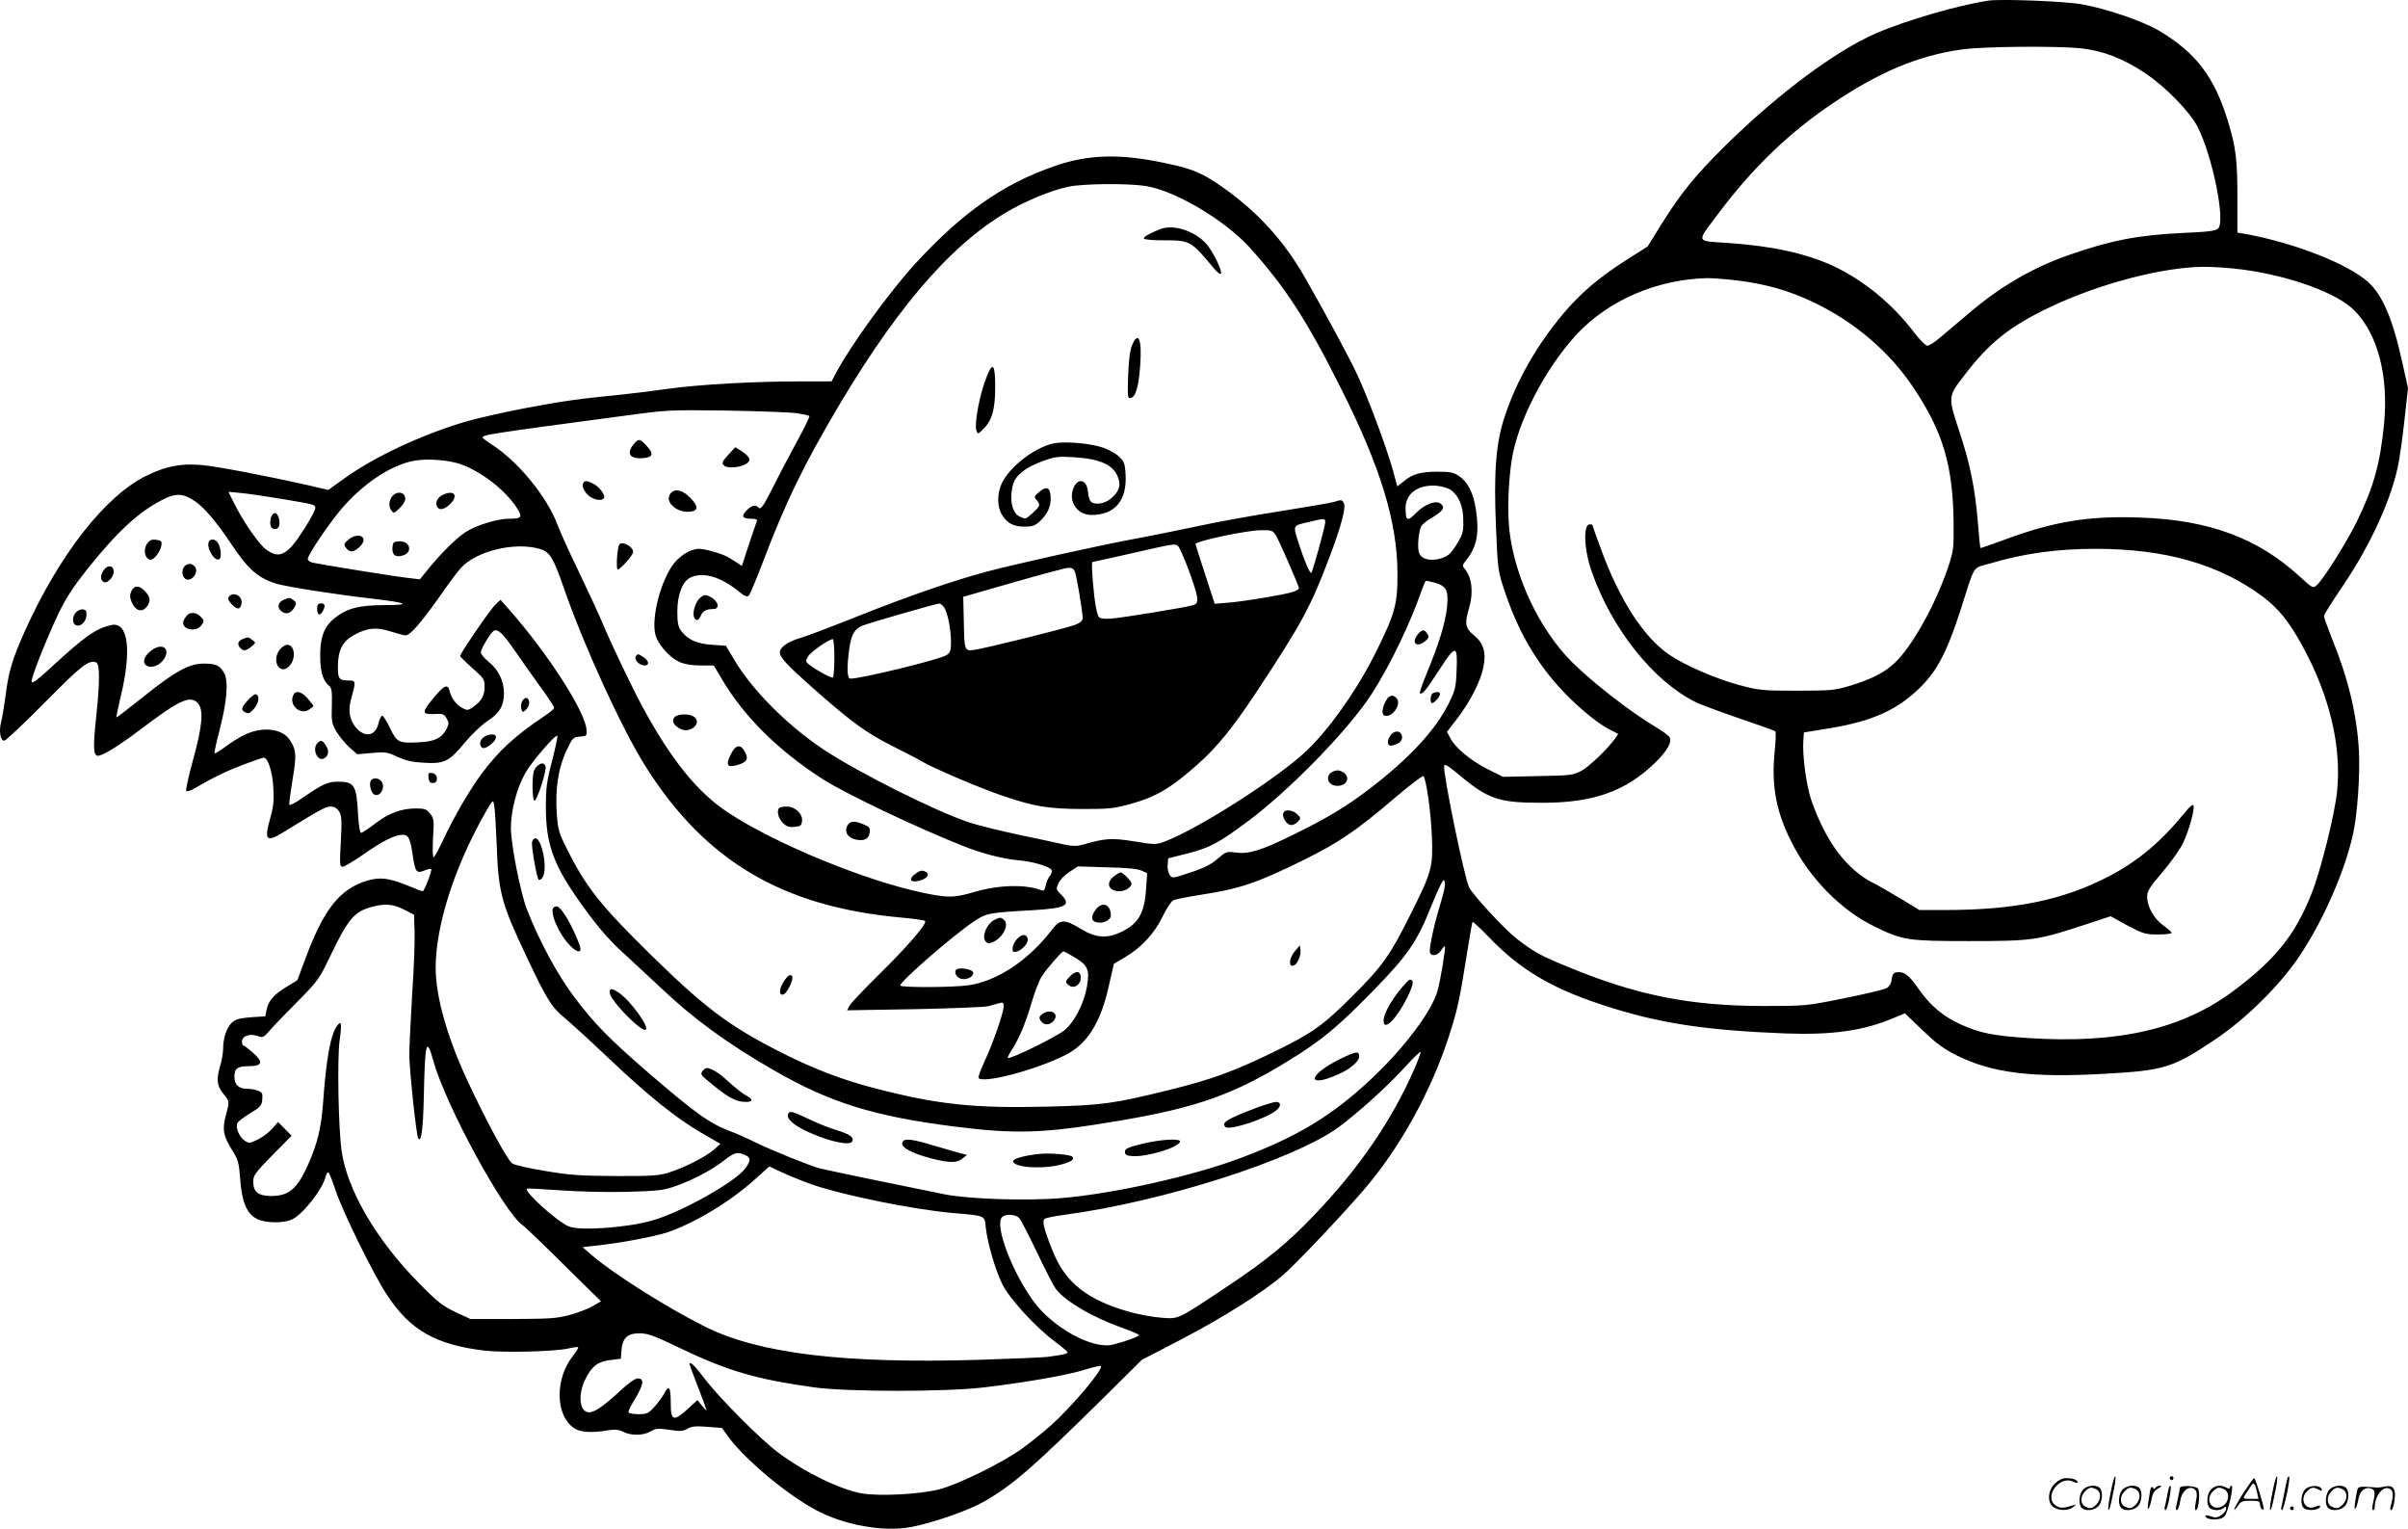 <svg version="1.0" xmlns="http://www.w3.org/2000/svg"
  viewBox="0 0 1280.348 812.631"
 preserveAspectRatio="xMidYMid meet">
<g transform="translate(-0.352,812.74) scale(0.1,-0.1)"
fill="#000000" stroke="none">
<path d="M10575 8124 c-159 -24 -435 -104 -595 -173 -217 -94 -524 -323 -804
-599 -159 -157 -235 -251 -339 -417 l-73 -118 -112 -71 c-149 -95 -246 -178
-339 -289 -141 -169 -245 -352 -308 -541 -48 -142 -60 -298 -47 -596 9 -221
10 -227 46 -335 67 -202 160 -366 286 -506 82 -92 197 -190 264 -225 l54 -28
-18 -26 c-41 -56 -138 -149 -180 -171 -42 -22 -58 -24 -230 -27 l-185 -4 -82
41 c-90 46 -169 111 -197 163 l-19 35 57 74 c68 89 122 196 137 270 16 78 0
129 -51 170 -46 37 -50 63 -25 145 24 81 15 162 -23 207 -14 16 -14 20 6 45
59 73 72 145 53 272 -14 88 -43 146 -90 177 -28 19 -47 23 -110 23 -93 0 -134
-11 -181 -49 l-37 -29 -25 92 c-35 123 -130 377 -185 496 -41 89 -178 343
-282 524 -108 189 -244 340 -421 467 -115 83 -168 107 -310 137 -246 54 -419
50 -601 -14 -274 -95 -488 -246 -738 -517 -137 -150 -346 -437 -421 -580 l-25
-47 -170 0 c-243 0 -529 -16 -696 -39 -79 -11 -191 -25 -249 -31 -233 -23
-304 -33 -508 -71 -117 -22 -266 -56 -330 -75 -235 -71 -477 -185 -635 -298
l-88 -63 -102 24 c-227 51 -497 103 -577 109 -108 8 -181 -6 -285 -56 -220
-106 -466 -420 -649 -827 -66 -147 -86 -213 -102 -337 -8 -61 -19 -128 -25
-149 -12 -46 -3 -97 17 -97 8 0 106 92 217 204 196 199 233 227 272 212 20 -7
20 -106 -1 -299 -16 -151 -14 -197 10 -197 26 0 112 53 228 141 206 156 264
183 304 138 31 -35 24 -121 -26 -301 -24 -87 -40 -161 -36 -165 4 -4 22 1 39
11 105 61 169 92 260 127 56 21 107 39 113 39 22 0 47 -76 51 -160 4 -68 1
-101 -17 -163 -33 -119 -21 -130 76 -70 190 117 219 133 245 133 19 0 34 -8
45 -25 14 -22 16 -44 10 -160 -7 -122 -6 -135 9 -135 9 0 58 29 110 65 104 73
167 104 208 105 33 0 42 -18 56 -114 12 -84 20 -93 61 -76 17 7 33 10 36 8 7
-7 -36 -118 -45 -118 -5 0 -41 14 -82 31 -97 39 -143 45 -210 26 -148 -43
-234 -152 -333 -419 l-41 -111 -59 -36 c-67 -41 -95 -73 -105 -122 l-7 -34
-77 -5 c-61 -5 -81 -11 -100 -28 -28 -26 -47 -83 -47 -139 0 -22 -7 -62 -15
-89 -22 -74 -19 -106 15 -149 35 -44 35 -40 14 -118 -19 -75 -14 -105 33 -182
34 -54 37 -68 44 -157 8 -119 35 -183 89 -210 42 -22 137 -24 183 -4 57 23
165 159 182 229 4 15 11 25 15 22 5 -3 22 -47 39 -98 38 -114 200 -443 271
-551 123 -189 260 -267 520 -298 106 -12 380 -5 449 12 24 6 46 8 49 6 2 -3
-10 -23 -28 -46 -96 -121 -94 -313 3 -382 34 -25 95 -29 188 -13 34 5 54 3 77
-9 42 -21 108 -20 146 3 27 16 39 17 99 8 58 -9 73 -8 96 6 21 12 43 15 105
10 l78 -6 37 -51 c89 -119 307 -302 462 -385 151 -81 358 -118 505 -91 117 22
305 87 389 135 153 88 258 179 635 551 l205 203 212 110 c219 114 436 251 539
341 69 60 298 301 426 449 194 224 361 526 458 827 43 133 56 196 90 411 16
102 31 187 33 190 3 2 43 -35 88 -82 163 -170 330 -270 599 -358 296 -98 542
-136 975 -153 252 -9 416 14 577 82 l60 25 94 -90 c75 -72 112 -99 186 -136
185 -91 394 -117 773 -96 328 18 370 31 597 183 164 110 344 288 448 443 126
189 239 445 284 645 24 102 39 323 32 449 -11 191 -57 383 -142 591 -24 61
-44 116 -44 123 0 7 46 80 102 162 151 224 263 472 297 661 6 34 20 135 30
225 l18 164 -29 130 c-51 236 -107 366 -185 435 -108 95 -380 202 -635 251
l-58 10 0 182 c0 207 -8 271 -51 412 -72 235 -170 363 -367 480 -87 51 -280
117 -412 140 -91 16 -428 29 -495 19z m498 -254 c114 -13 219 -54 333 -129
110 -73 241 -207 283 -289 79 -157 148 -499 109 -539 -14 -13 -50 -18 -190
-24 -234 -11 -380 -39 -598 -115 -199 -69 -370 -168 -544 -317 -53 -45 -119
-101 -147 -124 -27 -24 -58 -43 -67 -43 -10 0 -41 31 -70 69 -118 155 -271
280 -434 356 -145 66 -322 105 -558 121 -174 12 -170 -3 -44 164 179 238 374
425 602 578 248 167 453 253 683 286 113 17 516 20 642 6z m-4980 -731 c155
-23 421 -180 554 -326 193 -214 306 -389 491 -759 206 -411 294 -699 296 -969
1 -169 -12 -217 -115 -425 -102 -205 -258 -424 -382 -536 -164 -149 -572 -407
-741 -470 -46 -17 -52 -17 -162 1 -119 19 -154 17 -271 -17 -33 -9 -55 -9 -95
-1 -29 7 -138 30 -242 52 -104 22 -226 52 -270 67 -180 60 -588 264 -776 389
-190 127 -377 314 -471 473 l-46 77 -74 5 c-82 6 -128 27 -163 73 -17 23 -21
43 -21 105 0 89 28 161 71 180 64 30 155 5 247 -68 41 -33 53 -38 62 -28 7 7
40 87 75 178 122 321 217 516 403 830 338 569 642 906 961 1067 92 46 186 82
261 98 74 16 310 19 408 4z m5831 -444 c258 -34 509 -126 600 -220 122 -125
180 -346 156 -597 -20 -212 -56 -341 -145 -523 -56 -113 -177 -306 -213 -338
-20 -18 -22 -17 -91 46 -221 203 -480 300 -843 313 -277 11 -466 -20 -733
-120 -66 -24 -121 -43 -122 -42 -1 1 -7 62 -13 136 -15 181 -41 310 -96 476
-64 194 -64 192 23 305 133 175 244 263 457 364 260 124 597 212 813 214 51 1
144 -6 207 -14z m-2671 -60 c144 -19 260 -52 384 -110 223 -105 410 -263 541
-459 157 -235 210 -414 213 -722 1 -131 0 -144 -30 -234 -67 -198 -192 -422
-285 -508 -55 -51 -120 -84 -233 -119 -83 -25 -100 -27 -283 -27 -187 0 -200
1 -313 31 -119 32 -290 106 -369 161 -137 94 -265 293 -364 566 -24 66 -44
121 -44 123 0 2 -6 3 -14 3 -36 0 -30 -139 12 -255 107 -302 326 -577 548
-688 27 -14 133 -53 235 -88 101 -34 187 -65 192 -69 4 -3 2 -55 -4 -114 -17
-174 8 -312 88 -471 98 -197 267 -368 448 -455 146 -71 174 -75 500 -75 331 0
362 4 605 84 l146 48 89 -49 c84 -44 95 -48 163 -48 39 0 72 4 72 8 0 5 -20
23 -44 40 -50 36 -86 100 -86 153 0 29 13 50 80 129 44 51 94 121 110 154 33
68 67 193 55 204 -4 4 -23 -13 -43 -38 -126 -155 -249 -259 -402 -339 -245
-128 -501 -181 -877 -181 l-134 0 -97 59 c-53 32 -119 70 -147 84 -141 71
-251 216 -329 436 -27 76 -50 241 -44 322 l3 43 135 22 c233 38 368 100 492
226 84 85 137 189 204 397 81 254 63 225 151 251 187 56 362 80 571 80 368 0
654 -82 884 -252 86 -64 143 -135 213 -263 146 -267 209 -534 185 -775 -14
-127 -86 -417 -136 -543 -87 -220 -192 -350 -415 -517 -271 -202 -610 -281
-1084 -251 -190 12 -264 27 -362 71 -99 45 -163 99 -227 189 -55 79 -80 97
-123 89 -12 -2 -19 -14 -21 -36 -2 -20 -12 -38 -25 -46 -12 -8 -114 -32 -228
-55 -203 -41 -207 -41 -427 -41 -392 0 -678 57 -1042 208 -147 60 -184 81
-274 151 -62 48 -228 228 -251 271 -24 46 -140 610 -133 646 2 13 19 3 78 -46
156 -131 212 -150 442 -150 275 0 445 61 602 213 64 63 91 110 77 135 -5 9
-35 32 -68 51 -138 82 -338 237 -453 351 -171 172 -303 450 -331 699 -11 97
-6 250 12 371 30 202 177 487 344 668 169 183 429 295 697 301 31 0 108 -6
171 -14z m-5014 -704 c35 -5 65 -12 68 -15 3 -3 -28 -67 -70 -143 -41 -76 -94
-176 -117 -223 -58 -115 -71 -133 -83 -121 -17 17 -36 13 -63 -14 -31 -31 -24
-45 23 -45 24 0 34 -4 31 -12 -3 -7 -22 -64 -43 -126 l-37 -113 -24 16 c-13 8
-34 21 -46 29 -29 18 -124 46 -157 46 -48 0 -111 -40 -146 -94 -70 -106 -113
-303 -82 -377 21 -51 76 -109 122 -130 27 -12 64 -19 112 -19 l72 0 40 -68
c117 -200 297 -380 537 -535 118 -76 495 -256 747 -356 99 -40 217 -70 291
-76 79 -6 173 -34 181 -53 3 -8 -1 -22 -10 -32 -8 -9 -18 -31 -21 -49 -5 -24
-11 -31 -23 -26 -85 33 -229 29 -360 -10 -103 -30 -134 -31 -262 -5 -308 63
-789 260 -1044 428 -162 107 -301 278 -453 558 -59 109 -165 331 -218 456 -14
35 -68 151 -119 258 -52 107 -104 222 -116 255 -56 151 -213 343 -352 430 -26
17 -47 33 -47 36 0 15 14 18 765 118 213 29 230 30 530 26 171 -3 339 -9 374
-14z m-1814 -263 c109 -27 253 -132 321 -232 39 -58 34 -66 -37 -66 -61 0
-172 -34 -230 -71 -47 -30 -134 -116 -204 -203 l-39 -48 -61 7 c-58 6 -451 69
-507 81 -16 3 -28 12 -28 20 0 21 102 173 172 258 118 141 272 244 398 265 60
10 151 5 215 -11z m5294 -146 c42 -31 65 -88 65 -162 1 -60 -3 -73 -35 -126
-30 -48 -44 -61 -78 -73 -58 -19 -109 -8 -122 27 -11 28 -3 114 12 143 5 9 28
28 52 42 62 37 75 54 54 74 -24 25 -87 2 -136 -48 -44 -46 -54 -41 -54 28 0
78 69 127 168 118 27 -3 61 -13 74 -23z m-6204 -49 c161 -27 165 -28 165 -46
0 -22 -89 -165 -128 -207 -46 -47 -78 -52 -129 -17 -38 24 -123 146 -173 246
l-32 64 74 -7 c40 -4 140 -19 223 -33z m-472 -12 c47 -32 114 -111 187 -221
94 -141 145 -185 245 -216 56 -16 320 -58 509 -79 188 -22 210 -34 65 -34
-136 -1 -197 -16 -262 -66 -60 -46 -82 -103 -81 -210 1 -81 15 -127 49 -155
12 -10 15 -31 13 -104 -3 -83 0 -95 24 -137 15 -25 46 -63 69 -84 l42 -37 78
7 c73 6 84 4 137 -21 42 -19 78 -28 137 -31 111 -7 137 6 220 107 38 45 91 96
121 115 64 41 88 82 87 150 0 64 -30 124 -83 166 -22 18 -40 40 -40 49 0 18
52 104 69 114 20 13 48 -13 109 -101 33 -48 94 -135 136 -193 42 -57 76 -109
76 -115 0 -5 -24 -26 -53 -45 -151 -100 -242 -184 -330 -302 -68 -91 -151
-235 -207 -355 -24 -51 -47 -93 -51 -93 -5 0 -6 46 -3 103 6 95 5 104 -16 130
-18 23 -29 27 -74 27 -78 0 -144 -24 -216 -79 -36 -28 -70 -50 -76 -51 -7 0
-13 37 -17 103 -8 153 -20 171 -113 169 -48 0 -83 -17 -179 -84 -38 -27 -71
-44 -73 -38 -2 5 6 65 17 133 22 128 20 159 -14 210 -39 61 -142 74 -235 31
-30 -14 -79 -43 -108 -66 -30 -22 -56 -38 -58 -35 -2 2 10 58 27 123 39 151
48 258 25 302 -21 41 -43 52 -108 52 -79 0 -153 -41 -318 -173 -80 -64 -146
-115 -147 -113 -2 2 8 49 21 105 61 250 42 404 -47 386 -82 -17 -143 -60 -327
-230 -68 -63 -96 -83 -98 -72 -4 20 72 213 142 362 40 83 77 140 152 235 163
203 272 304 400 370 72 38 113 36 177 -9z m1833 -252 c51 -16 70 -47 124 -203
106 -307 310 -753 435 -951 317 -504 729 -748 1360 -805 66 -6 123 -14 127
-18 13 -13 -94 -137 -247 -287 -78 -77 -148 -151 -155 -164 l-12 -24 358 6
c198 4 375 11 394 16 19 6 45 13 58 16 19 6 22 4 22 -18 0 -32 -58 -200 -104
-297 -19 -41 -32 -78 -30 -82 21 -33 304 41 462 121 117 59 188 171 232 371
l26 114 59 35 c86 50 158 128 200 216 20 41 45 80 56 86 11 6 77 19 147 30
208 32 298 62 547 185 190 94 277 153 486 331 79 67 147 119 151 115 15 -15
40 -193 45 -322 6 -163 0 -186 -114 -414 -110 -220 -148 -273 -307 -432 -161
-161 -213 -197 -421 -299 -214 -104 -332 -147 -565 -204 -283 -70 -349 -79
-635 -86 -395 -10 -590 11 -933 101 -169 44 -328 106 -507 198 -259 133 -389
232 -669 506 -269 264 -348 363 -449 567 -42 83 -47 100 -53 186 -9 130 8 243
51 334 33 69 36 72 72 75 36 3 38 4 35 37 -7 97 -206 405 -411 638 l-46 52
-29 -27 c-27 -26 -186 -258 -186 -272 0 -3 29 -32 65 -64 61 -53 65 -60 65
-99 0 -47 -16 -76 -60 -107 -27 -19 -32 -20 -58 -6 -32 17 -58 51 -68 90 -10
40 -28 32 -84 -35 -65 -78 -65 -90 2 -87 46 3 53 0 66 -23 13 -22 13 -29 1
-54 -25 -50 -62 -69 -144 -73 -112 -6 -121 -2 -158 76 -18 37 -36 66 -42 65
-5 -1 -15 -21 -20 -44 -17 -67 -76 -74 -123 -14 -30 37 -38 90 -22 145 26 93
26 100 -8 100 -56 0 -62 7 -62 74 1 88 24 134 86 168 72 39 117 43 194 19 36
-11 72 -21 80 -21 24 0 78 62 175 198 47 68 100 139 117 158 82 93 290 143
424 103z m4756 -179 c54 -15 68 -34 68 -88 -1 -92 -34 -210 -115 -405 -20 -49
-34 -91 -32 -94 12 -11 32 14 104 125 88 136 98 134 91 -12 -3 -81 -8 -100
-41 -167 -72 -144 -210 -293 -422 -455 -127 -97 -226 -156 -414 -248 -166 -81
-228 -100 -300 -90 -45 6 -50 4 -94 -34 -33 -29 -72 -49 -143 -72 -94 -32 -98
-32 -111 -14 -8 11 -13 35 -11 54 l3 35 100 25 c122 31 169 56 332 178 203
153 483 436 620 627 89 124 205 352 272 530 41 112 42 115 50 115 3 0 23 -5
43 -10z m-4693 -947 c-29 -111 -33 -144 -33 -248 0 -185 38 -296 160 -473 97
-140 172 -230 260 -308 42 -38 128 -119 193 -179 169 -161 354 -296 596 -435
300 -173 529 -245 956 -300 338 -43 483 -38 889 31 409 69 608 140 906 325
161 99 251 173 429 355 194 198 243 269 320 463 38 94 62 142 67 134 10 -16 4
-47 -28 -153 -31 -106 -53 -215 -47 -232 8 -21 41 -15 59 12 9 14 18 24 20 22
6 -5 -24 -186 -40 -240 -31 -106 -174 -297 -344 -458 -214 -202 -399 -314
-707 -429 -251 -94 -671 -188 -945 -211 -184 -16 -494 -6 -625 20 -150 30
-626 128 -660 137 -47 11 -269 101 -345 139 -38 19 -98 46 -133 59 -110 41
-186 96 -437 312 -206 178 -285 258 -395 404 -86 114 -184 295 -249 461 -35
90 -86 348 -86 435 0 92 31 211 76 291 34 61 162 209 171 199 3 -3 -10 -62
-28 -133z m-295 -434 c9 -266 24 -321 158 -604 110 -233 134 -272 208 -332 32
-27 135 -121 229 -210 211 -200 355 -316 490 -395 l105 -61 -37 -33 c-45 -38
-158 -95 -242 -121 -51 -15 -92 -18 -280 -17 -185 1 -244 5 -373 27 -84 13
-163 32 -175 40 -25 16 -143 235 -240 444 -107 231 -167 445 -167 596 0 222
98 530 258 814 47 82 47 83 53 50 4 -17 9 -107 13 -198z m3430 -150 l29 -13
-6 -87 c-8 -128 -43 -185 -137 -228 -74 -34 -133 -28 -210 19 -85 52 -109 52
-151 -2 -126 -165 -291 -275 -446 -298 -85 -12 -363 -13 -363 -1 0 22 283 268
393 341 64 43 76 46 310 59 182 11 209 26 151 85 -25 24 -26 28 -13 57 7 18
32 44 58 61 l46 30 155 -5 c104 -2 165 -8 184 -18z m-3923 -206 l54 -28 3 -90
c2 -49 -4 -200 -13 -334 -8 -134 -15 -278 -15 -320 0 -80 37 -427 47 -444 16
-27 26 45 30 217 6 298 14 328 52 190 65 -232 372 -798 472 -868 11 -7 109
-101 218 -209 l200 -197 -43 -25 c-23 -14 -78 -35 -122 -47 -70 -19 -105 -21
-304 -22 l-225 0 -80 37 c-69 33 -96 54 -195 155 -224 227 -380 492 -410 701
-17 116 -24 487 -11 585 13 93 10 112 -13 81 -35 -48 -58 -173 -75 -415 -10
-132 -31 -216 -82 -329 -57 -125 -100 -161 -194 -161 -68 0 -95 22 -95 76 0
33 10 47 102 141 l102 103 -36 37 -36 36 -32 -36 c-17 -20 -51 -45 -76 -57
-41 -20 -46 -21 -68 -7 -31 20 -53 74 -39 96 5 9 36 32 69 52 53 32 59 40 62
72 3 32 0 38 -23 47 -14 6 -41 10 -60 10 -42 0 -65 22 -65 64 0 44 16 56 76
56 73 0 80 22 22 72 -24 21 -46 38 -50 38 -5 0 -8 9 -8 20 0 30 40 45 81 31
31 -11 34 -9 68 30 20 23 86 92 148 154 105 106 115 120 167 229 99 207 132
247 224 272 73 20 114 16 173 -13z m3569 -256 c68 -41 78 -65 63 -154 -16 -88
-63 -183 -117 -230 -39 -34 -293 -159 -304 -149 -2 2 9 24 24 47 40 64 71 139
104 251 16 55 40 116 53 136 30 45 106 132 115 132 4 0 32 -15 62 -33z m1805
-589 c-120 -275 -295 -531 -535 -781 -140 -147 -250 -237 -458 -376 -273 -182
-259 -175 -355 -168 -45 3 -122 18 -172 32 -217 62 -333 152 -399 310 -51 124
-64 174 -47 184 7 5 54 14 105 21 522 69 1224 294 1459 467 102 76 255 213
347 314 45 49 84 88 87 85 2 -2 -12 -42 -32 -88z m-3560 -460 c32 -14 32 -31
-1 -74 -54 -71 -329 -225 -484 -272 -131 -40 -390 -59 -452 -34 -62 26 -239
185 -223 201 3 2 83 -2 177 -9 103 -7 248 -11 358 -8 165 5 193 8 257 31 93
33 195 87 258 137 54 42 70 46 110 28z m365 -160 c169 -57 533 -130 735 -148
183 -16 173 -12 180 -78 9 -81 49 -219 86 -297 36 -77 181 -236 286 -312 34
-26 63 -50 63 -54 0 -5 -17 -11 -37 -14 -21 -3 -51 -8 -67 -10 -16 -3 -183
-10 -371 -16 -714 -21 -1163 33 -1450 175 -201 100 -485 279 -602 379 l-52 45
62 7 c130 13 315 48 387 71 148 50 342 167 474 288 l70 63 75 -35 c42 -19 114
-48 161 -64z m1093 -176 c9 -9 52 -93 96 -185 44 -93 89 -180 100 -193 51 -65
194 -149 349 -204 50 -18 92 -36 92 -39 0 -8 -71 -34 -138 -51 -108 -28 -325
92 -426 234 -117 163 -205 403 -164 444 18 18 73 15 91 -6z m-1803 -691 c253
-121 402 -165 710 -208 179 -25 706 -25 910 0 226 27 446 66 533 94 43 13 81
22 84 19 15 -15 -154 -216 -266 -316 -39 -35 -108 -90 -153 -123 -110 -78
-342 -192 -443 -217 -103 -26 -316 -37 -409 -21 -117 21 -306 113 -446 218
-93 69 -316 294 -389 391 -53 70 -81 97 -81 77 0 -2 20 -57 45 -121 25 -64 45
-119 45 -122 0 -4 -11 7 -24 23 l-24 30 -34 -31 c-93 -87 -108 -85 -108 16 0
86 -10 99 -35 49 -9 -16 -32 -48 -52 -70 -32 -35 -40 -39 -84 -39 -26 0 -50 4
-53 9 -3 4 7 28 22 52 58 93 65 129 27 129 -16 0 -49 -24 -103 -74 -79 -73
-127 -106 -156 -106 -52 0 -62 95 -18 180 34 67 65 90 133 98 l54 7 3 45 c5
65 32 90 96 90 43 0 77 -12 216 -79z M6171 6909 c-59 -24 -90 -42 -85 -50 3
-5 47 -9 97 -9 151 0 150 1 280 -155 14 -16 28 -27 32 -23 9 9 -26 87 -64 142
-55 79 -183 126 -260 95z M6023 6293 c-11 -26 -18 -79 -21 -161 -4 -117 -3
-124 14 -120 26 5 42 60 50 172 10 140 -9 187 -43 109z M5253 6133 c-38 -89
-70 -254 -58 -293 7 -22 7 -22 36 6 47 45 64 105 64 223 0 119 -12 137 -42 64z
M5604 5770 c-100 -21 -235 -126 -275 -214 -24 -54 -24 -122 1 -163 28 -47 62
-65 121 -65 42 0 56 5 81 28 41 39 58 76 58 122 0 57 -20 69 -59 36 -29 -24
-31 -28 -16 -44 22 -24 19 -34 -20 -69 -41 -36 -37 -34 -69 -20 -42 19 -57 93
-36 171 14 50 66 91 157 124 66 24 83 26 166 21 144 -9 214 -42 237 -112 14
-41 2 -73 -40 -108 -34 -29 -90 -36 -108 -14 -6 7 -12 30 -14 51 -6 73 -64 75
-82 3 -17 -66 32 -127 101 -127 127 0 191 79 181 222 -4 56 -8 64 -41 94 -22
18 -62 38 -95 47 -72 20 -194 29 -248 17z M7095 5459 c-16 -5 -147 -27 -290
-50 -143 -22 -341 -58 -440 -80 -99 -21 -252 -52 -340 -68 -196 -37 -620 -131
-774 -172 -176 -47 -412 -128 -686 -237 -137 -55 -275 -107 -306 -116 -64 -18
-109 -49 -109 -76 0 -27 37 -67 169 -184 207 -183 286 -242 425 -312 72 -36
145 -74 161 -84 54 -33 300 -138 419 -179 175 -60 247 -73 431 -74 144 0 170
2 260 27 132 36 213 83 354 208 107 95 187 194 316 388 242 367 289 454 389
720 61 161 87 260 75 283 -11 19 -12 19 -54 6z m-45 -107 c0 -21 -66 -261 -74
-269 -7 -7 -36 60 -64 147 -35 107 -37 102 43 121 91 22 95 22 95 1z m-265
-66 c17 -26 125 -272 125 -286 0 -5 -15 -13 -32 -19 -47 -15 -250 -49 -340
-57 l-76 -6 -51 157 c-28 86 -51 158 -51 160 0 16 270 73 347 74 55 1 64 -2
78 -23z m-464 -181 c23 -61 44 -127 47 -147 4 -33 1 -39 -20 -47 -28 -11 -387
-69 -438 -72 -66 -2 -67 -2 -79 59 -13 64 -27 242 -19 242 3 0 93 20 199 44
237 54 241 55 256 41 7 -5 31 -60 54 -120z m-602 -18 c10 -25 41 -212 41 -245
0 -14 -12 -25 -40 -36 -46 -18 -473 -124 -536 -133 -53 -7 -53 -6 -56 162 l-3
120 265 76 c146 42 277 77 293 78 20 1 30 -5 36 -22z m-695 -189 c19 -31 36
-117 36 -183 0 -47 -4 -57 -24 -70 -34 -23 -453 -125 -510 -125 -19 0 -21 58
-6 164 11 73 28 101 70 118 34 14 392 117 407 117 7 1 19 -9 27 -21z m-584
-267 c0 -55 -4 -102 -8 -105 -8 -5 -88 39 -127 69 -18 15 -19 18 -5 43 14 24
111 92 132 92 4 0 8 -45 8 -99z M3733 4955 c-39 -27 -57 -112 -26 -123 7 -2
17 7 22 21 10 26 29 37 67 37 38 0 28 42 -16 65 -23 12 -30 12 -47 0z M3371
5764 c-38 -49 -18 -77 51 -72 54 4 60 23 19 66 -35 39 -44 39 -70 6z M3875
5709 c-33 -37 -35 -43 -22 -56 18 -18 93 -11 123 12 23 17 13 37 -32 66 l-31
19 -38 -41z M3105 5560 c-10 -16 4 -48 32 -70 27 -21 68 -27 78 -10 9 14 -24
59 -56 76 -33 17 -46 18 -54 4z M3572 5508 c-43 -43 30 -112 106 -100 39 6 38
30 -4 73 -39 40 -78 51 -102 27z M3296 5232 c-11 -18 -18 -132 -8 -132 14 0
82 77 82 93 0 30 -60 61 -74 39z M3387 4643 c-17 -17 13 -53 44 -53 27 0 24
25 -6 44 -28 18 -29 19 -38 9z M3589 4314 c-16 -20 -3 -44 34 -62 52 -25 115
33 71 65 -25 18 -89 17 -105 -3z M3888 4115 c-27 -55 -18 -69 34 -55 52 15 63
32 43 69 -23 46 -51 41 -77 -14z M4147 3833 c-15 -14 -6 -55 18 -79 20 -20 34
-25 63 -22 32 3 37 7 40 30 5 39 -36 78 -81 78 -18 0 -37 -3 -40 -7z M4509
3739 c-18 -34 3 -67 47 -75 45 -8 68 4 72 40 3 22 -2 29 -32 41 -49 21 -73 19
-87 -6z M4866 3479 c-33 -26 -21 -44 22 -34 40 8 62 33 41 46 -21 13 -34 11
-63 -12z M2098 5498 c-24 -19 -32 -59 -15 -82 14 -19 16 -19 47 12 21 21 30
40 28 54 -4 27 -35 35 -60 16z M2365 5500 c-31 -12 -47 -37 -40 -60 9 -27 36
-25 69 5 47 44 29 79 -29 55z M1855 5258 c-24 -21 -25 -25 -10 -45 18 -25 44
-21 75 12 46 49 -13 77 -65 33z M2097 5243 c-4 -3 -7 -19 -7 -35 0 -34 21 -45
59 -32 49 17 35 74 -19 74 -14 0 -30 -3 -33 -7z M1444 5376 c-9 -37 -1 -61 21
-61 11 0 21 8 23 18 6 30 -7 67 -23 67 -8 0 -17 -11 -21 -24z M784 5235 c-20
-31 -10 -78 18 -83 19 -4 57 46 60 79 3 20 -2 24 -29 27 -25 3 -35 -2 -49 -23z
M1115 5250 c-18 -30 29 -111 55 -95 14 9 7 70 -11 91 -13 16 -35 18 -44 4z
M979 5109 c-16 -31 3 -69 31 -62 30 8 47 47 30 68 -18 22 -47 19 -61 -6z M556
5098 c-21 -29 -20 -57 1 -65 21 -8 55 33 51 61 -4 29 -33 31 -52 4z M702 4985
c-9 -20 -9 -33 2 -59 19 -45 53 -56 78 -26 24 30 23 52 -7 84 -30 33 -58 33
-73 1z M1221 4956 c-8 -10 -5 -19 14 -40 29 -32 48 -30 53 4 6 39 -43 65 -67
36z M1514 4940 c-33 -13 -39 -42 -14 -62 25 -20 52 -11 71 24 10 18 8 24 -7
35 -20 15 -21 15 -50 3z M1690 4890 c0 -34 14 -39 30 -11 15 29 12 41 -10 41
-16 0 -20 -7 -20 -30z M406 4871 c-10 -11 -16 -30 -14 -43 7 -48 67 -25 71 27
2 24 -2 31 -19 33 -11 2 -28 -6 -38 -17z M1004 4862 c-6 -4 -16 -17 -22 -29
-26 -49 64 -74 95 -26 13 19 12 24 -6 42 -21 21 -47 26 -67 13z M1293 4730
c-25 -10 -30 -29 -11 -48 17 -17 29 -15 58 8 24 20 25 21 6 35 -22 17 -23 17
-53 5z M1491 4674 c-47 -60 2 -141 52 -86 36 40 28 112 -13 112 -10 0 -28 -12
-39 -26z M801 4664 c-39 -33 -42 -71 -6 -80 30 -7 71 17 87 51 25 56 -27 75
-81 29z M1561 4428 c-19 -52 40 -102 85 -73 13 8 24 17 24 20 0 2 -14 20 -31
40 -36 40 -66 45 -78 13z M1321 4405 c-36 -42 -38 -51 -12 -65 16 -8 24 -4 46
21 26 31 30 69 9 76 -6 2 -25 -12 -43 -32z M2780 4400 c-6 -11 -8 -30 -5 -41
7 -20 8 -20 26 -3 21 19 22 55 2 61 -6 2 -17 -5 -23 -17z M2605 4222 c-31 -6
-53 -31 -48 -53 7 -25 24 -24 57 2 39 31 34 60 -9 51z M1692 4178 c-32 -32 1
-104 36 -81 24 14 26 40 8 68 -18 28 -27 30 -44 13z M2282 3993 c2 -20 8 -28
23 -28 31 0 28 49 -3 53 -20 3 -23 0 -20 -25z M1974 3975 c-9 -22 4 -65 21
-72 35 -13 61 47 33 75 -17 17 -47 15 -54 -3z M6894 3078 c-37 -40 -43 -95
-10 -82 19 7 39 56 34 84 l-3 22 -21 -24z M4188 2933 c-37 -43 -50 -93 -23
-93 21 0 63 86 49 100 -7 7 -15 5 -26 -7z M7542 4755 c-37 -46 -6 -73 39 -36
19 16 22 23 13 37 -16 28 -30 27 -52 -1z M7623 4443 c-14 -5 -18 -53 -5 -53
12 0 42 34 42 48 0 12 -15 14 -37 5z M7376 4408 c-23 -38 -29 -78 -11 -84 39
-15 92 59 65 91 -18 21 -37 19 -54 -7z M7395 4216 c-22 -34 -13 -60 17 -50 35
10 49 25 46 48 -5 32 -43 33 -63 2z M7093 4027 c-48 -21 -32 -77 22 -77 56 0
71 55 22 77 -14 7 -30 7 -44 0z M6827 3806 c-8 -21 16 -61 39 -64 11 -2 28 6
38 17 17 19 17 20 -3 40 -24 24 -66 28 -74 7z M2854 4049 c-14 -16 -18 -36
-19 -97 0 -43 4 -79 10 -81 13 -4 67 163 59 184 -8 21 -27 19 -50 -6z M2833
3654 c-7 -19 26 -204 36 -204 33 0 41 83 16 168 -16 53 -39 69 -52 36z M2947
3303 c-23 -22 27 -140 86 -200 32 -34 57 -43 57 -20 -1 22 -47 126 -80 177
-30 47 -48 59 -63 43z M7445 2863 c-52 -66 -85 -129 -85 -161 0 -60 69 8 127
125 32 66 36 93 13 93 -6 0 -30 -26 -55 -57z M3247 2863 c-9 -16 13 -52 68
-112 131 -141 173 -126 58 21 -25 32 -61 67 -78 78 -36 22 -42 24 -48 13z
M7133 2500 c-177 -86 -188 -161 -13 -83 62 27 110 68 110 94 0 31 -14 29 -97
-11z M3739 2434 c-11 -14 -9 -20 18 -43 113 -96 157 -121 213 -121 39 0 38 15
-1 35 -17 9 -57 41 -90 71 -53 49 -94 74 -118 74 -5 0 -15 -7 -22 -16z M6690
2241 c-164 -62 -194 -81 -171 -104 21 -21 224 46 273 90 25 22 22 43 -4 43
-13 -1 -57 -14 -98 -29z M4194 2205 c-10 -25 29 -59 107 -95 110 -50 219 -74
233 -51 13 21 -9 38 -79 60 -41 12 -105 38 -143 56 -96 46 -111 50 -118 30z
M4807 2063 c-27 -27 31 -63 150 -94 96 -24 135 -24 164 0 l24 19 -45 12 c-25
7 -88 25 -142 41 -96 29 -139 35 -151 22z M6075 2047 c-76 -19 -90 -26 -90
-42 0 -16 8 -21 39 -23 74 -6 243 44 254 76 6 19 -100 14 -203 -11z M5535
1994 c-76 -7 -145 -25 -145 -39 0 -32 144 -44 243 -21 63 15 87 30 72 45 -12
11 -114 20 -170 15z M5926 3469 c-45 -35 -29 -79 30 -79 31 0 64 21 64 41 0
12 -46 59 -58 59 -5 0 -21 -9 -36 -21z M5831 3294 c-28 -35 -27 -62 2 -69 34
-9 77 11 77 35 0 59 -44 78 -79 34z M5290 3237 c-36 -17 -65 -80 -50 -107 8
-16 17 -19 33 -14 55 16 99 91 71 119 -18 18 -22 18 -54 2z M5412 3137 c-12
-12 -23 -34 -24 -47 -2 -20 1 -24 17 -22 30 5 66 44 63 67 -4 28 -30 30 -56 2z
M5086 2971 c-10 -16 5 -41 29 -47 30 -7 67 13 63 34 -4 19 -82 30 -92 13z
M5690 2935 c-22 -24 -23 -27 -7 -42 26 -26 67 -3 67 37 0 38 -27 40 -60 5z
M5544 2736 c-15 -12 -17 -18 -8 -33 16 -26 47 -27 68 -4 36 40 -14 71 -60 37z
M11226 194 c-10 -47 -15 -88 -12 -91 5 -6 9 7 30 110 7 37 10 67 6 67 -4 0
-15 -39 -24 -86z M11540 270 c0 -5 5 -10 10 -10 6 0 10 5 10 10 0 6 -4 10 -10
10 -5 0 -10 -4 -10 -10z M12086 194 c-10 -47 -15 -88 -12 -91 5 -6 9 7 30 110
7 37 10 67 6 67 -4 0 -15 -39 -24 -86z M12166 269 c-3 -8 -10 -41 -16 -74 -6
-33 -14 -68 -16 -77 -3 -10 -1 -18 3 -18 10 0 46 171 38 178 -2 3 -7 -1 -9 -9z
M10929 241 c-38 -38 -41 -101 -7 -125 29 -20 79 -20 104 0 18 14 18 15 1 10
-53 -17 -69 -17 -92 -2 -69 45 21 166 94 126 12 -6 21 -7 21 -1 0 12 -25 21
-62 21 -19 0 -39 -10 -59 -29z M11930 189 c-28 -45 -49 -83 -47 -85 2 -3 12 7
21 21 14 21 24 25 66 25 43 0 50 -3 50 -19 0 -11 5 -23 10 -26 6 -3 10 -3 10
1 0 20 -44 164 -51 164 -4 0 -30 -37 -59 -81z m75 4 l7 -33 -42 0 c-42 0 -42
0 -28 23 8 12 21 32 29 44 15 25 22 18 34 -34z M11080 210 c-22 -22 -27 -79
-8 -98 19 -19 66 -14 88 8 22 22 27 79 8 98 -19 19 -66 14 -88 -8z m71 0 c25
-14 25 -54 -1 -80 -23 -23 -33 -24 -61 -10 -25 14 -25 54 1 80 23 23 33 24 61
10z M11290 210 c-22 -22 -27 -79 -8 -98 19 -19 66 -14 88 8 22 22 27 79 8 98
-19 19 -66 14 -88 -8z m71 0 c25 -14 25 -54 -1 -80 -23 -23 -33 -24 -61 -10
-25 14 -25 54 1 80 23 23 33 24 61 10z M11436 204 c-3 -16 -8 -47 -11 -69 -8
-51 10 -26 19 27 5 27 15 42 34 53 18 10 22 14 10 15 -9 0 -20 -5 -24 -11 -5
-8 -9 -8 -14 1 -5 8 -10 3 -14 -16z M11537 223 c-2 -4 -7 -26 -11 -48 -4 -22
-9 -48 -12 -57 -3 -10 -1 -18 4 -18 4 0 14 28 20 62 11 58 10 81 -1 61z
M11595 220 c-1 -3 -5 -23 -9 -45 -4 -22 -9 -48 -12 -57 -3 -10 -1 -18 4 -18 5
0 13 20 17 45 7 53 44 87 74 68 17 -11 19 -28 8 -80 -4 -18 -3 -33 2 -33 16 0
24 99 11 115 -12 14 -87 18 -95 5z M11760 210 c-22 -22 -27 -79 -8 -98 7 -7
24 -12 38 -12 14 0 31 5 38 12 9 9 12 8 12 -5 0 -9 -12 -24 -26 -34 -21 -13
-32 -15 -55 -6 -16 6 -29 8 -29 3 0 -24 81 -27 102 -2 18 19 50 162 37 162 -5
0 -9 -5 -9 -10 0 -7 -6 -7 -19 0 -30 16 -59 12 -81 -10z m71 0 c29 -16 25 -65
-6 -86 -56 -37 -103 28 -55 76 23 23 33 24 61 10z M12261 211 c-23 -23 -28
-80 -9 -99 19 -19 88 -13 88 9 0 5 -11 4 -24 -2 -54 -25 -89 38 -46 81 23 23
33 24 62 9 16 -9 19 -8 16 3 -8 22 -64 22 -87 -1z M12390 210 c-22 -22 -27
-79 -8 -98 19 -19 66 -14 88 8 22 22 27 79 8 98 -19 19 -66 14 -88 -8z m71 0
c25 -14 25 -54 -1 -80 -23 -23 -33 -24 -61 -10 -25 14 -25 54 1 80 23 23 33
24 61 10z M12536 201 c-3 -14 -8 -44 -11 -66 -8 -51 10 -26 19 27 8 41 35 63
66 53 22 -7 24 -21 11 -77 -5 -22 -5 -38 0 -38 5 0 9 6 9 13 0 68 51 125 85
97 15 -13 15 -35 -1 -92 -3 -10 -1 -18 4 -18 6 0 13 23 17 50 9 63 -5 84 -49
76 -17 -4 -35 -6 -41 -6 -101 8 -104 7 -109 -19z M12180 110 c0 -5 5 -10 10
-10 6 0 10 5 10 10 0 6 -4 10 -10 10 -5 0 -10 -4 -10 -10z"/>
</g>
</svg>
